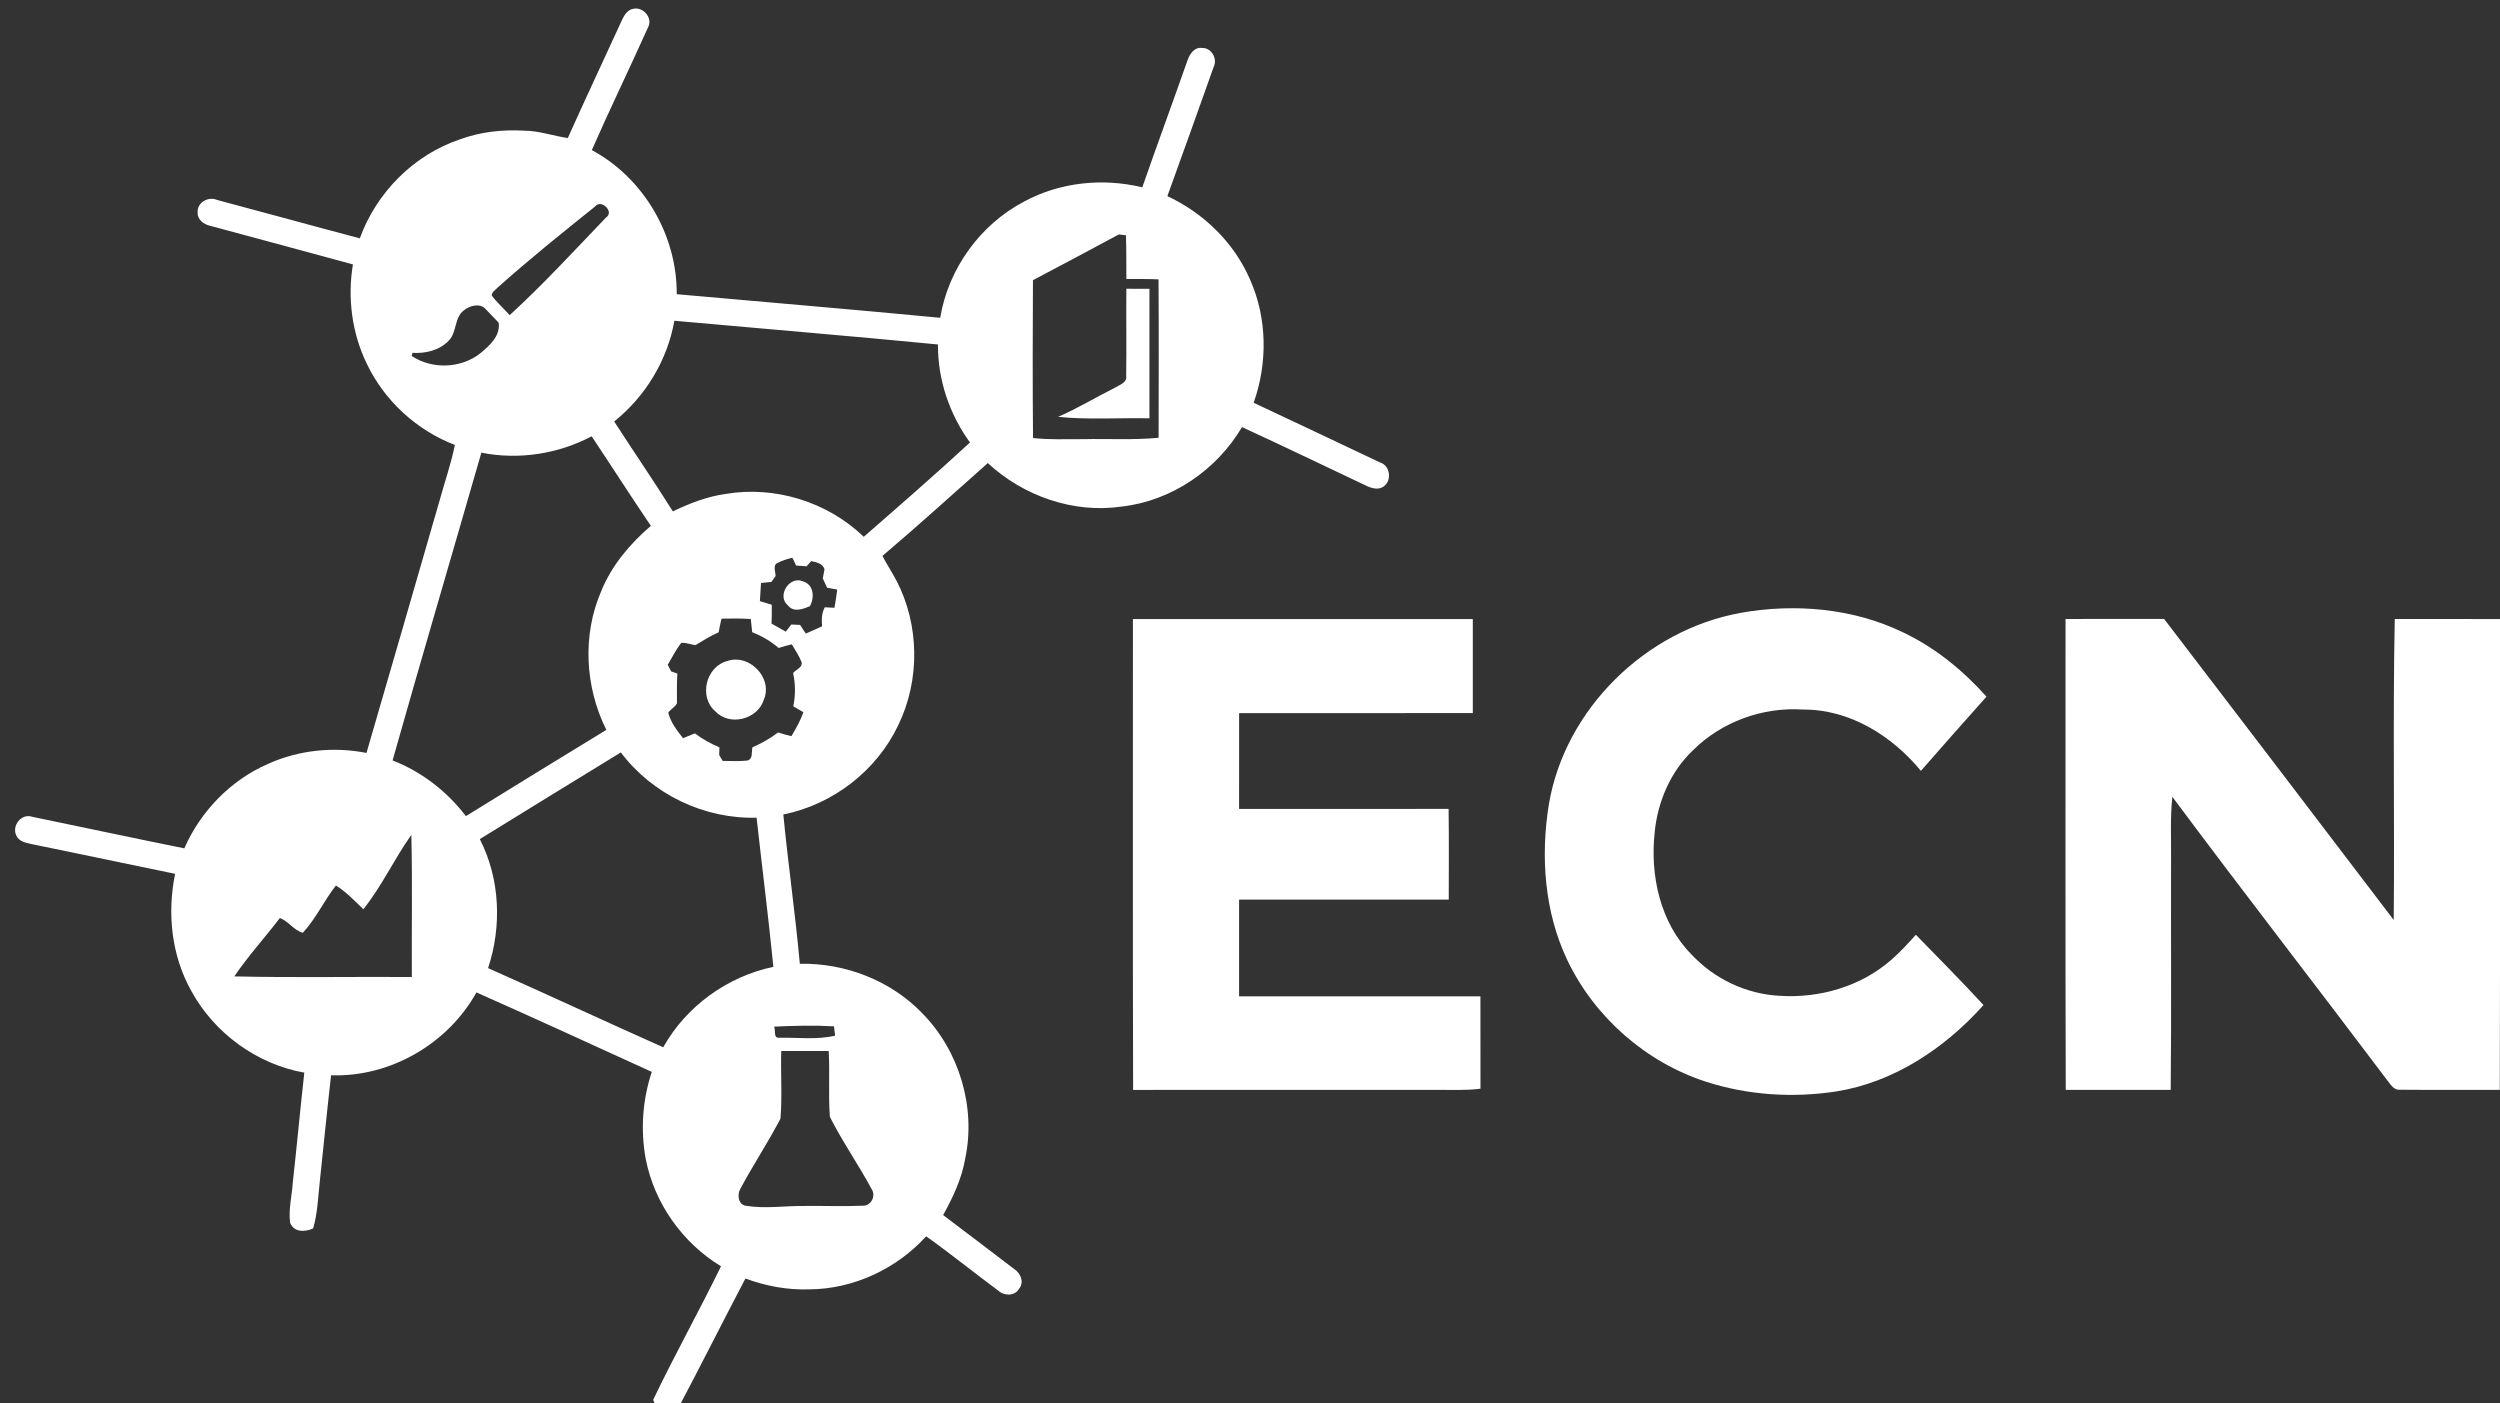 <?xml version="1.0" encoding="UTF-8" standalone="no"?>
<svg
   xmlns:dc="http://purl.org/dc/elements/1.1/"
   xmlns:cc="http://creativecommons.org/ns#"
   xmlns:rdf="http://www.w3.org/1999/02/22-rdf-syntax-ns#"
   xmlns:svg="http://www.w3.org/2000/svg"
   xmlns="http://www.w3.org/2000/svg"
   xmlns:sodipodi="http://sodipodi.sourceforge.net/DTD/sodipodi-0.dtd"
   xmlns:inkscape="http://www.inkscape.org/namespaces/inkscape"
   width="36.298mm"
   height="20.373mm"
   viewBox="0 0 36.298 20.373"
   version="1.1"
   id="svg8"
   inkscape:version="1.0.2 (e86c870879, 2021-01-15, custom)"
   sodipodi:docname="Logo_ECN_white.svg">
  <rect x="0" y="0" width="36.298" height="20.373" fill="#333333" stroke="none"/>
  <defs
     id="defs2" />
  <sodipodi:namedview
     id="base"
     pagecolor="#ffffff"
     bordercolor="#666666"
     borderopacity="1.0"
     inkscape:pageopacity="0.0"
     inkscape:pageshadow="2"
     inkscape:zoom="0.7"
     inkscape:cx="-25.759518"
     inkscape:cy="42.668156"
     inkscape:document-units="mm"
     inkscape:current-layer="layer1"
     inkscape:document-rotation="0"
     showgrid="false"
     fit-margin-top="0"
     fit-margin-left="0"
     fit-margin-right="0"
     fit-margin-bottom="0"
     inkscape:window-width="1842"
     inkscape:window-height="1057"
     inkscape:window-x="-8"
     inkscape:window-y="-8"
     inkscape:window-maximized="1" />
  <g
     inkscape:label="Ebene 1"
     inkscape:groupmode="layer"
     id="layer1"
     transform="translate(-139.089,-78.26)">
    <g
       id="g998">
      <path
         id="path12"
         style="fill:#ffffff;stroke-width:0.163"
         d="m 559.775,295.789 c -0.067,-0.007 -0.136,-0.004 -0.205,0.012 -0.413,0.067 -0.562,0.487 -0.721,0.814 h 0.002 c -0.955,2.092 -1.939,4.169 -2.877,6.27 -0.81,-0.121 -1.597,-0.405 -2.424,-0.406 -1.174,-0.065 -2.362,0.068 -3.469,0.471 -2.539,0.848 -4.595,2.919 -5.502,5.43 -2.612,-0.69 -5.214,-1.413 -7.824,-2.105 -0.486,-0.214 -1.116,0.153 -1.062,0.707 -0.011,0.383 0.347,0.638 0.688,0.711 2.606,0.709 5.216,1.398 7.82,2.115 -0.305,1.831 -0.058,3.755 0.754,5.428 0.962,2.033 2.732,3.659 4.832,4.463 -0.205,1.022 -0.553,2.007 -0.828,3.012 -1.339,4.621 -2.667,9.246 -4.016,13.863 -1.807,-0.359 -3.721,-0.155 -5.4,0.602 -2.041,0.892 -3.687,2.59 -4.58,4.625 -2.783,-0.559 -5.556,-1.156 -8.336,-1.729 -0.589,-0.207 -1.14,0.498 -0.863,1.041 0.158,0.339 0.554,0.39 0.877,0.465 2.609,0.528 5.21,1.089 7.818,1.619 -0.444,2.156 -0.202,4.467 0.879,6.404 1.26,2.32 3.595,4.026 6.199,4.49 -0.223,2.004 -0.407,4.012 -0.631,6.016 -0.046,0.734 -0.243,1.47 -0.148,2.207 0.209,0.536 0.817,0.516 1.262,0.312 0.24,-0.807 0.266,-1.655 0.357,-2.486 0.209,-1.968 0.402,-3.94 0.627,-5.906 3.228,0.116 6.402,-1.72 7.963,-4.539 3.214,1.425 6.409,2.896 9.609,4.354 -0.512,1.534 -0.625,3.193 -0.33,4.783 0.473,2.423 2.016,4.589 4.121,5.869 -1.198,2.459 -2.538,4.846 -3.715,7.314 0.064,0.165 0.126,0.332 0.191,0.5 0.086,0.068 0.26,0.205 0.348,0.271 0.313,-0.028 0.705,-0.036 0.861,-0.367 1.239,-2.338 2.422,-4.707 3.654,-7.049 1.114,0.413 2.298,0.635 3.488,0.594 2.425,-0.01 4.79,-1.121 6.414,-2.906 1.35,0.957 2.633,2.006 3.965,2.986 0.323,0.297 0.904,0.288 1.131,-0.119 0.284,-0.351 0.082,-0.839 -0.256,-1.062 -1.304,-0.988 -2.601,-1.987 -3.91,-2.969 0.533,-0.965 1.013,-1.974 1.205,-3.068 0.608,-2.837 -0.32,-5.93 -2.352,-7.994 -1.73,-1.795 -4.223,-2.756 -6.705,-2.707 -0.246,-2.731 -0.639,-5.448 -0.904,-8.178 2.71,-0.545 5.12,-2.398 6.301,-4.902 1.197,-2.465 1.163,-5.487 -0.104,-7.918 -0.241,-0.458 -0.531,-0.888 -0.766,-1.348 1.957,-1.658 3.854,-3.387 5.773,-5.086 1.95,1.807 4.692,2.771 7.342,2.381 2.721,-0.308 5.2,-2.002 6.584,-4.352 2.283,1.044 4.542,2.143 6.814,3.213 0.284,0.137 0.661,0.248 0.943,0.043 0.471,-0.321 0.368,-1.156 -0.193,-1.32 -2.309,-1.089 -4.612,-2.19 -6.924,-3.27 0.768,-2.164 0.746,-4.621 -0.189,-6.73 -0.871,-2.035 -2.543,-3.661 -4.539,-4.592 0.851,-2.354 1.7,-4.709 2.533,-7.07 0.232,-0.452 -0.115,-1.07 -0.635,-1.047 -0.427,-0.065 -0.689,0.354 -0.803,0.701 -0.812,2.315 -1.663,4.617 -2.469,6.934 -2.157,-0.523 -4.501,-0.286 -6.461,0.773 -2.418,1.259 -4.166,3.686 -4.611,6.375 -4.808,-0.46 -9.624,-0.861 -14.436,-1.293 0.025,-3.224 -1.809,-6.367 -4.652,-7.895 0.988,-2.25 2.066,-4.463 3.072,-6.707 0.261,-0.441 -0.119,-0.998 -0.59,-1.047 z m -2.008,10.713 c 0.328,0.033 0.656,0.495 0.303,0.734 -1.735,1.807 -3.433,3.661 -5.283,5.352 -0.321,-0.364 -0.69,-0.685 -0.98,-1.074 -0.008,-0.194 0.19,-0.289 0.301,-0.418 1.73,-1.552 3.546,-3.005 5.357,-4.459 0.084,-0.109 0.193,-0.146 0.303,-0.135 z m 28.396,1.664 c 0.098,0.011 0.293,0.034 0.391,0.045 0.03,0.799 0.016,1.598 0.023,2.396 0.587,0 1.175,-0.005 1.762,0.019 0.019,2.893 0.011,5.787 0.004,8.68 -1.379,0.132 -2.768,0.045 -4.15,0.076 -0.911,-0.008 -1.824,0.042 -2.73,-0.062 -0.026,-2.883 -0.019,-5.766 -0.004,-8.648 1.57,-0.833 3.143,-1.66 4.705,-2.506 z m 0.414,2.975 c -0.015,1.591 0.013,3.184 -0.01,4.775 0.059,0.375 -0.365,0.486 -0.613,0.645 -1.042,0.525 -2.044,1.13 -3.115,1.598 1.661,0.17 3.334,0.046 5.002,0.08 0.003,-2.364 0.002,-4.73 0,-7.094 -0.422,-0.003 -0.843,-0.004 -1.264,-0.004 z m -35.693,0.92 c 0.223,-0.028 0.444,0.022 0.596,0.205 0.243,0.238 0.469,0.494 0.707,0.738 0.096,0.734 -0.505,1.257 -1.014,1.68 -1.061,0.828 -2.628,0.886 -3.75,0.141 0.011,-0.042 0.03,-0.128 0.039,-0.172 0.721,0.046 1.497,-0.139 2.004,-0.684 0.437,-0.461 0.284,-1.243 0.811,-1.643 0.16,-0.131 0.384,-0.237 0.607,-0.266 z m 10.928,0.834 c 4.815,0.435 9.633,0.831 14.443,1.299 -0.015,1.922 0.627,3.82 1.754,5.371 -1.908,1.758 -3.865,3.462 -5.82,5.166 -1.976,-1.911 -4.88,-2.813 -7.588,-2.344 -1.008,0.14 -1.96,0.515 -2.871,0.953 -1.04,-1.661 -2.15,-3.279 -3.215,-4.926 1.714,-1.375 2.917,-3.351 3.297,-5.52 z m -4.531,6.33 c 1.088,1.631 2.144,3.284 3.244,4.906 -1.138,0.98 -2.139,2.153 -2.711,3.557 -1.057,2.423 -0.9,5.27 0.27,7.623 -2.571,1.564 -5.132,3.143 -7.693,4.725 -1.034,-1.357 -2.425,-2.433 -4.018,-3.053 1.591,-5.629 3.249,-11.239 4.865,-16.861 2.045,0.408 4.202,0.074 6.043,-0.896 z m 10.994,6.648 c 0.052,0.109 0.157,0.326 0.209,0.434 0.191,0.013 0.382,0.026 0.572,0.041 0.064,-0.072 0.192,-0.215 0.256,-0.287 0.276,0.07 0.633,0.126 0.725,0.449 -0.023,0.126 -0.069,0.376 -0.092,0.502 0.077,0.168 0.155,0.338 0.234,0.508 0.184,0.033 0.371,0.068 0.557,0.104 -0.042,0.333 -0.095,0.665 -0.152,0.996 -0.134,-0.008 -0.399,-0.021 -0.531,-0.027 -0.176,0.323 -0.176,0.686 -0.146,1.043 -0.3,0.132 -0.596,0.266 -0.895,0.398 -0.106,-0.158 -0.21,-0.316 -0.312,-0.475 -0.163,-0.008 -0.323,-0.017 -0.482,-0.023 -0.077,0.098 -0.228,0.295 -0.303,0.393 -0.262,-0.145 -0.522,-0.293 -0.779,-0.443 0.011,-0.344 0.023,-0.689 0.012,-1.033 -0.218,-0.065 -0.435,-0.132 -0.65,-0.197 0.019,-0.333 0.039,-0.663 0.061,-0.994 0.189,-0.021 0.38,-0.041 0.57,-0.059 0.075,-0.108 0.15,-0.214 0.227,-0.32 0.011,-0.235 -0.184,-0.624 0.137,-0.73 0.245,-0.134 0.516,-0.206 0.785,-0.277 z m 0.307,1.242 c -0.629,0.008 -1.099,0.925 -0.541,1.385 0.315,0.391 0.822,0.191 1.203,0.031 0.253,-0.481 0.214,-1.177 -0.385,-1.359 -0.094,-0.04 -0.188,-0.058 -0.277,-0.057 z m -4.186,2.102 c 0.535,-0.015 1.069,-0.015 1.604,0.019 0.026,0.24 0.052,0.479 0.076,0.721 0.525,0.212 1.021,0.495 1.451,0.867 0.236,-0.078 0.476,-0.146 0.721,-0.201 0.187,0.315 0.389,0.622 0.531,0.963 0.08,0.307 -0.306,0.414 -0.461,0.609 0.132,0.6 0.134,1.221 0.01,1.824 0.184,0.106 0.369,0.215 0.553,0.324 -0.161,0.465 -0.407,0.892 -0.656,1.312 -0.246,-0.057 -0.49,-0.127 -0.729,-0.205 -0.434,0.329 -0.907,0.598 -1.404,0.814 -0.07,0.248 0.049,0.645 -0.285,0.727 -0.448,0.051 -0.901,0.021 -1.35,0.019 -0.047,-0.08 -0.142,-0.242 -0.189,-0.322 0.003,-0.106 0.012,-0.316 0.012,-0.422 -0.478,-0.197 -0.931,-0.454 -1.344,-0.766 -0.217,0.086 -0.435,0.174 -0.648,0.266 -0.333,-0.426 -0.683,-0.87 -0.811,-1.404 0.139,-0.188 0.374,-0.303 0.477,-0.51 0.003,-0.543 -0.014,-1.086 0.023,-1.627 -0.085,-0.029 -0.255,-0.09 -0.34,-0.119 -0.047,-0.09 -0.14,-0.268 -0.188,-0.359 0.235,-0.406 0.449,-0.828 0.736,-1.201 0.268,-0.031 0.519,0.093 0.785,0.121 0.416,-0.248 0.821,-0.512 1.268,-0.703 0.044,-0.253 0.097,-0.502 0.158,-0.748 z m 0.768,2.242 c -0.151,10e-4 -0.303,0.027 -0.455,0.08 -1.166,0.303 -1.573,1.959 -0.658,2.75 0.786,0.84 2.311,0.457 2.66,-0.621 0.458,-1.036 -0.49,-2.216 -1.547,-2.209 z m -6.285,5.086 c 1.727,2.294 4.566,3.658 7.438,3.576 0.303,2.725 0.649,5.444 0.92,8.172 -2.519,0.528 -4.778,2.158 -6.035,4.408 -3.206,-1.43 -6.387,-2.913 -9.596,-4.338 0.763,-2.304 0.657,-4.895 -0.453,-7.068 2.57,-1.591 5.15,-3.17 7.727,-4.75 z m -11.477,4.518 c 0.062,2.594 0.012,5.191 0.027,7.787 -3.241,-0.021 -6.485,0.042 -9.727,-0.033 0.758,-1.122 1.677,-2.121 2.494,-3.197 0.479,0.17 0.773,0.684 1.262,0.805 0.714,-0.765 1.16,-1.761 1.811,-2.588 0.567,0.349 1.024,0.842 1.502,1.299 h 0.002 c 1.013,-1.262 1.69,-2.756 2.629,-4.072 z m 21.516,10.455 c 0.547,-0.006 1.095,0.003 1.641,0.035 0.019,0.17 0.039,0.341 0.059,0.512 -1.003,0.236 -2.05,0.095 -3.07,0.111 -0.32,0.039 -0.18,-0.42 -0.268,-0.607 0.545,-0.025 1.092,-0.045 1.639,-0.051 z m 1.35,1.385 c 0.07,1.202 -0.027,2.411 0.065,3.609 0.685,1.361 1.57,2.618 2.289,3.963 0.254,0.373 -0.039,0.929 -0.492,0.906 -1.034,0.046 -2.068,0.002 -3.102,0.014 -1.094,-0.02 -2.198,0.164 -3.285,-0.008 -0.44,-0.057 -0.504,-0.624 -0.309,-0.943 0.693,-1.296 1.51,-2.527 2.191,-3.83 0.104,-1.229 0.006,-2.475 0.043,-3.709 0.866,0 1.732,-1.1e-4 2.6,-0.002 z"
         transform="scale(0.265)" />
      <path
         fill="#3b3b3b"
         d="m 164.361,87.158 c 0.792,-0.14 1.638,-0.068 2.366,0.287 0.462,0.22 0.865,0.55 1.204,0.93 -0.32,0.357 -0.636,0.717 -0.952,1.077 -0.42,-0.509 -1.034,-0.894 -1.711,-0.89 -0.586,-0.039 -1.182,0.177 -1.598,0.591 -0.328,0.311 -0.515,0.751 -0.557,1.198 -0.067,0.624 0.082,1.308 0.534,1.766 0.329,0.354 0.794,0.576 1.277,0.601 0.578,0.039 1.177,-0.133 1.618,-0.516 0.131,-0.113 0.248,-0.24 0.364,-0.37 0.329,0.339 0.663,0.673 0.982,1.021 -0.561,0.626 -1.302,1.123 -2.145,1.255 -0.626,0.095 -1.277,0.053 -1.88,-0.141 -0.876,-0.282 -1.624,-0.939 -2.019,-1.769 -0.332,-0.7 -0.389,-1.505 -0.266,-2.263 0.234,-1.382 1.409,-2.529 2.783,-2.776 z"
         id="path32"
         style="fill:#ffffff;fill-opacity:1;stroke-width:0.043" />
      <path
         fill="#3b3b3b"
         d="m 155.541,94.084 c -0.007,-2.279 -10e-4,-4.558 -0.003,-6.836 1.645,0 3.29,-4.89e-4 4.935,4.9e-4 0,0.455 0,0.91 0,1.365 -1.131,4.89e-4 -2.262,4.89e-4 -3.393,4.89e-4 -4.3e-4,0.463 -4.3e-4,0.927 -4.3e-4,1.391 1.014,-4.89e-4 2.028,8.56e-4 3.042,-4.89e-4 0.006,0.439 0.003,0.877 0.002,1.317 -1.015,0 -2.029,0 -3.044,0 4.3e-4,0.468 0,0.936 0,1.404 1.168,0 2.336,-4.9e-4 3.504,4.89e-4 0.001,0.447 -8.7e-4,0.894 8.7e-4,1.341 -0.207,0.027 -0.416,0.016 -0.624,0.017 -1.473,4.9e-4 -2.946,-4.89e-4 -4.42,4.9e-4 z"
         id="path34"
         style="fill:#ffffff;fill-opacity:1;stroke-width:0.043" />
      <path
         fill="#3b3b3b"
         d="m 169.082,94.084 c -0.007,-2.279 -0.002,-4.558 -0.003,-6.837 0.477,0 0.953,0.001 1.431,-4.89e-4 1.113,1.455 2.225,2.912 3.334,4.371 0.014,-1.457 -0.014,-2.914 0.015,-4.37 0.509,8.56e-4 1.019,0 1.528,4.89e-4 -0.002,2.279 0.004,4.558 -0.003,6.836 -0.484,-0.003 -0.967,0.003 -1.451,-0.002 -0.084,0.009 -0.129,-0.071 -0.174,-0.125 -1.038,-1.38 -2.098,-2.742 -3.129,-4.128 -0.034,0.307 -0.015,0.616 -0.019,0.925 -0.003,1.11 0.006,2.22 -0.005,3.33 -0.508,-8.56e-4 -1.016,-4.89e-4 -1.524,0 z"
         id="path36"
         style="fill:#ffffff;fill-opacity:1;stroke-width:0.043" />
    </g>
  </g>
</svg>
